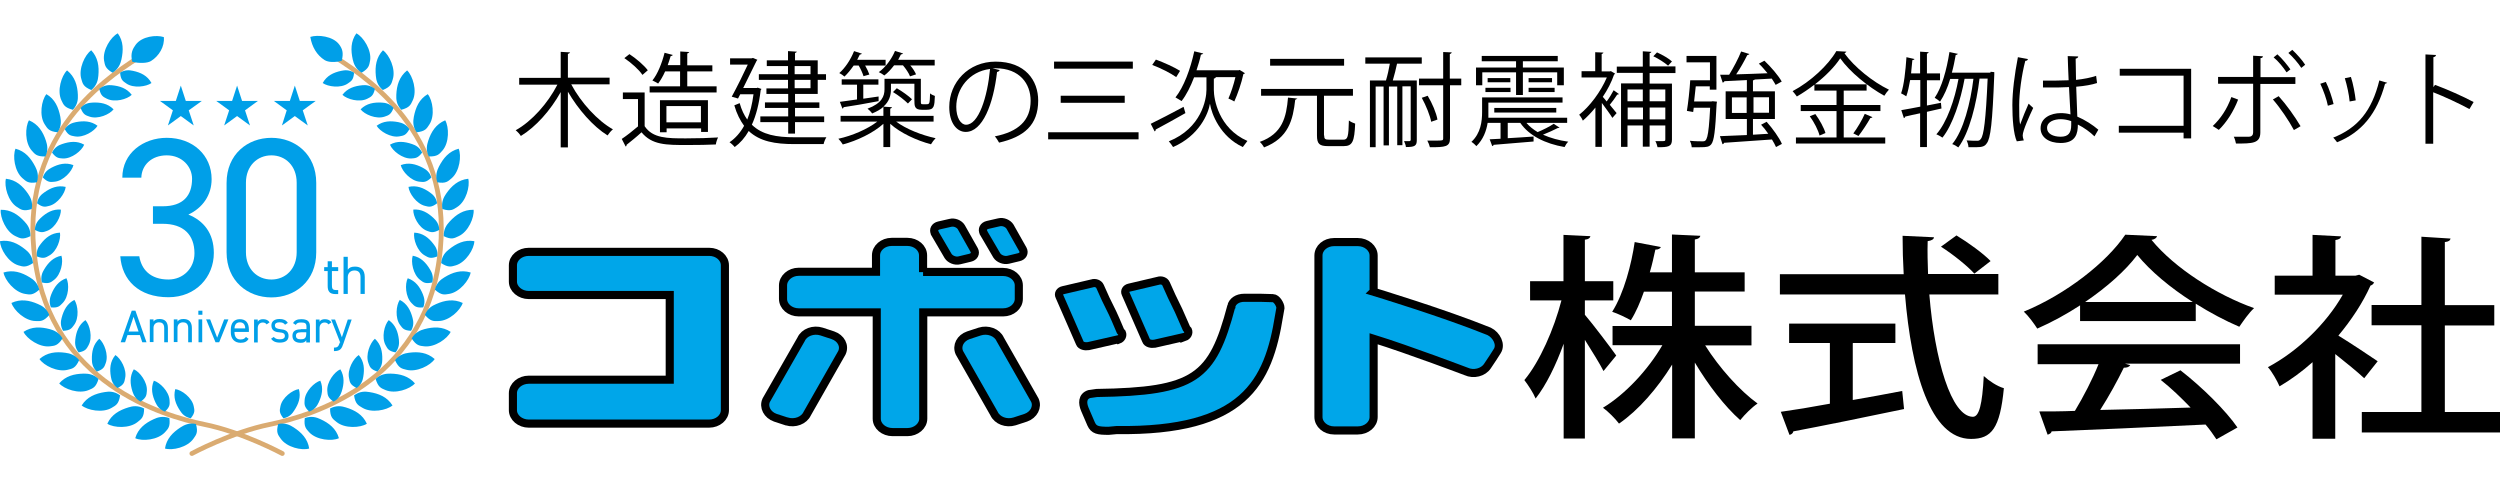 <?xml version="1.0" encoding="UTF-8"?>
<svg id="_レイヤー_1" data-name="レイヤー_1" xmlns="http://www.w3.org/2000/svg" viewBox="0 0 135.5 26.5">
  <defs>
    <style>
      .cls-1 {
        fill: #00a6e9;
        stroke: #000;
        stroke-width: .44px;
      }

      .cls-2, .cls-3 {
        fill: #009fe8;
      }

      .cls-4 {
        fill: none;
        stroke: #daab71;
        stroke-linecap: round;
        stroke-linejoin: round;
        stroke-width: .26px;
      }

      .cls-3 {
        fill-rule: evenodd;
      }
    </style>
  </defs>
  <g id="_レイヤー_1-2">
    <path class="cls-1" d="M39.29,16.55v5.68c0,.4-.38.73-.86.73h-9.77c-.47,0-.86-.33-.86-.73v-.92c0-.4.39-.73.86-.73h7.64v-4.59h-7.64c-.47,0-.86-.33-.86-.73v-.88c0-.41.39-.73.86-.73h9.78c.47,0,.85.33.85.73v2.2"/>
    <path class="cls-1" d="M74.44,15.81s3.8,1.15,6.27,2.15h0c.41.2.67.72.44,1.07l-.23.36-.3.45c-.23.35-.75.48-1.16.29,0,0-3.11-1.18-5.01-1.77v4.24c0,.41-.39.73-.86.73h-1.28c-.47,0-.85-.33-.85-.73v-8.75c0-.41.38-.73.85-.73h1.28c.47,0,.86.33.86.73v1.97-.02Z"/>
    <path class="cls-1" d="M50.03,14.75v-.91c0-.4-.38-.73-.85-.73h-.85c-.47,0-.85.33-.85.73v.89h-4.19c-.47,0-.85.34-.85.74v.73c0,.4.38.73.85.73h4.23v5.76c0,.41.39.73.86.73h.8c.47,0,.86-.33.86-.73v-5.76h4.33c.47,0,.85-.33.85-.73v-.73c0-.4-.38-.73-.85-.73h-4.34Z"/>
    <path class="cls-1" d="M42.64,22.84c.45.14.94-.05,1.11-.42l1.88-3.3c.18-.38-.05-.8-.49-.95l-.61-.2c-.44-.14-.94.04-1.11.42l-1.89,3.3c-.17.37.06.8.49.95l.61.2h0Z"/>
    <path class="cls-1" d="M54.99,22.84c-.45.14-.94-.05-1.11-.42l-1.88-3.3c-.17-.38.05-.8.49-.95l.61-.2c.44-.14.94.04,1.11.42l1.88,3.3c.17.37-.06.8-.49.95l-.61.2h0Z"/>
    <path class="cls-1" d="M53.31,12.61c-.1-.18,0-.37.22-.42l.61-.14c.23-.06.49.06.6.23l.7,1.24c.1.18,0,.37-.22.42l-.58.14c-.23.05-.5-.06-.61-.23l-.72-1.23Z"/>
    <path class="cls-1" d="M50.67,12.64c-.1-.18,0-.37.22-.42l.61-.14c.22-.06.49.05.6.23l.7,1.24c.1.18,0,.37-.22.42l-.58.14c-.23.06-.5-.06-.61-.23,0,0-.72-1.23-.72-1.23Z"/>
    <path class="cls-1" d="M64.2,18.26l-1.62.37c-.18.03-.41-.02-.46-.17l-1.11-2.54c-.07-.14.02-.29.19-.33l1.57-.37c.18-.06.37.02.43.16l.31.69c.39.8.33.65.8,1.74l.08.09c.06.14-.02.31-.19.37Z"/>
    <path class="cls-1" d="M60.61,18.39l-1.62.37c-.18.03-.41-.02-.46-.16l-1.11-2.54c-.07-.14.02-.29.19-.33l1.58-.37c.17-.06.37.02.43.16l.31.69c.39.8.34.65.8,1.74l.08.09c.06.14-.02.31-.18.37h0Z"/>
    <path class="cls-1" d="M66.73,16.62c.06-.29.34-.48.71-.48h.86l.69.02c.21,0,.41.36.41.53l-.07.4c-.58,3.64-1.88,6.31-8.81,6.22l-.43.04c-.58,0-.8-.04-.95-.37l-.34-.79c-.14-.33-.15-.7.23-.83l.41-.06c5.33-.08,6.27-.81,7.3-4.71v.02Z"/>
    <path d="M85.9,17.06c.39.45,1.46,1.86,1.7,2.21l-.69.84c-.2-.4-.63-1.08-1.01-1.69v5.35h-1.15v-5.14c-.42,1.17-.96,2.26-1.52,2.97-.12-.3-.41-.74-.61-1,.83-.99,1.61-2.77,2.01-4.32h-1.7v-1.04h1.81v-2.51l1.46.07c-.02.1-.1.17-.3.19v2.25h1.54v1.04h-1.54v.78h0ZM94.92,18.72h-2.5c.76,1.21,1.87,2.45,2.84,3.15-.3.2-.71.61-.94.9-.83-.73-1.74-1.91-2.46-3.12v4.11h-1.23v-4c-.79,1.28-1.83,2.48-2.88,3.2-.2-.27-.59-.66-.87-.86,1.21-.73,2.44-2.05,3.22-3.39h-2.7v-1.04h3.22v-1.86h-1.52c-.2.57-.43,1.11-.71,1.55-.26-.15-.72-.37-1.01-.46.64-1.01,1.05-2.6,1.22-3.78l1.42.27c-.04.08-.13.14-.3.14-.08.37-.17.79-.3,1.23h1.2v-2.05l1.54.07c-.02.1-.1.17-.3.2v1.78h2.7v1.04h-2.7v1.86h3.07v1.06Z"/>
    <path d="M108.32,15.96h-3.75c.29,3.55,1.19,6.62,2.36,6.63.34,0,.51-.67.59-2.21.28.26.73.56,1.09.66-.21,2.18-.67,2.75-1.78,2.75-2.21,0-3.23-3.64-3.58-7.83h-6.78v-1.1h6.71c-.04-.68-.06-1.38-.06-2.08l1.7.08c0,.1-.12.18-.34.21-.02.59,0,1.19.02,1.78h3.81v1.1h0ZM100.42,18.61v3.07c.88-.15,1.8-.32,2.68-.49l.1.98c-2.19.46-4.52.93-6,1.21-.02.1-.1.17-.21.19l-.47-1.25c.72-.1,1.64-.25,2.66-.44v-3.29h-2.21v-1.05h5.76v1.05h-2.3ZM106.04,12.76c.64.39,1.46.98,1.85,1.39l-.88.68c-.37-.41-1.15-1.04-1.81-1.46l.84-.61h0Z"/>
    <path d="M112.74,17.41v-.86c-.72.47-1.52.91-2.32,1.26-.16-.25-.47-.68-.73-.92,2.29-.94,4.5-2.68,5.5-4.17l1.72.08c-.02.1-.14.18-.3.2,1.25,1.53,3.53,2.98,5.56,3.7-.3.28-.57.68-.8,1.01-.77-.33-1.58-.76-2.36-1.25v.94h-6.27v.02ZM110.44,19.71v-1.05h10.97v1.05h-6.24l.29.08c-.06.1-.17.14-.35.14-.33.68-.8,1.54-1.28,2.29,1.52-.03,3.22-.08,4.9-.13-.51-.53-1.07-1.07-1.62-1.5l1.07-.52c1.2.93,2.48,2.21,3.09,3.1l-1.14.64c-.16-.24-.35-.52-.59-.8-3.07.15-6.29.29-8.34.37-.02.1-.12.15-.22.18l-.45-1.26c.55,0,1.2,0,1.93-.03.46-.76.96-1.73,1.28-2.53h-3.3ZM118.85,16.37c-1.2-.76-2.29-1.67-3.01-2.55-.63.84-1.64,1.74-2.83,2.55h5.84,0Z"/>
    <path d="M128.66,15.33c-.02.07-.1.12-.18.15-.42.94-1.04,1.87-1.74,2.71.64.39,1.81,1.17,2.13,1.39l-.73.92c-.34-.32-1-.86-1.57-1.31v4.59h-1.23v-4.15c-.57.51-1.19.96-1.79,1.31-.12-.29-.43-.83-.63-1.04,1.57-.83,3.15-2.32,4.06-3.93h-3.69v-1.03h2.05v-2.21l1.54.08c0,.1-.09.17-.3.2v1.93h1.09l.2-.05.81.42h0ZM132.51,22.33h2.99v1.11h-7.49v-1.11h3.23v-4.7h-2.7v-1.1h2.7v-3.7l1.58.1c-.02.1-.1.17-.31.19v3.42h2.68v1.1h-2.68v4.7Z"/>
    <path d="M33.04,4.57h-2.08c.52.98,1.42,1.97,2.26,2.44-.1.08-.22.22-.29.33-.79-.49-1.59-1.41-2.15-2.37v3.02h-.39v-3c-.55.99-1.35,1.89-2.16,2.38-.06-.1-.19-.24-.28-.31.87-.48,1.75-1.47,2.26-2.47h-2.07v-.37h2.25v-1.41l.51.03s-.04.07-.12.08v1.29h2.26v.37h0Z"/>
    <path d="M34.94,5.02v1.82c.44.66,1.23.66,2.24.66.61,0,1.31-.02,1.74-.05-.05.09-.11.27-.12.38-.38.02-1,.03-1.55.03-1.15,0-1.91,0-2.48-.69-.27.25-.57.49-.81.68,0,.05,0,.07-.05.09l-.21-.41c.27-.18.6-.44.88-.68v-1.48h-.82v-.36h1.18ZM34.11,2.93c.37.24.8.61,1,.88l-.29.25c-.18-.28-.61-.66-.98-.91,0,0,.28-.22.28-.22ZM38.84,4.68v.33h-3.63v-.33h1.65v-.81h-.81c-.11.25-.25.49-.38.66-.08-.06-.22-.12-.31-.17.28-.34.52-.94.66-1.5l.45.12s-.05.06-.12.06c-.05.16-.1.33-.16.49h.68v-.74l.49.03s-.04.06-.11.08v.64h1.36v.33h-1.36v.81h1.61ZM38.37,7.15h-.37v-.19h-1.87v.21h-.36v-1.74h2.6s0,1.73,0,1.73ZM36.12,6.63h1.87v-.88h-1.87s0,.88,0,.88Z"/>
    <path d="M41.06,4.75l.21.07s-.02.05-.04.06c-.09.76-.25,1.38-.48,1.88.56.55,1.35.68,2.32.68h1.72c-.06.09-.13.26-.15.37h-1.58c-1.05,0-1.87-.14-2.48-.71-.21.37-.47.66-.76.87-.06-.08-.2-.21-.28-.26.31-.21.58-.51.79-.89-.21-.29-.4-.65-.53-1.11l.29-.12c.1.36.24.65.41.89.16-.38.27-.84.34-1.37h-.72l-.12.23-.34-.1c.29-.53.64-1.24.87-1.74h-.96v-.34h1.17l.07-.02.24.1s-.03.05-.05.07c-.18.36-.45.92-.72,1.46h.75l.02-.02ZM42.71,4.78v-.45h-1.58v-.31h1.58v-.44h-1.15v-.31h1.15v-.5l.48.03s-.03.06-.1.07v.4h1.23v.75h.45v.31h-.45v.76h-1.23v.46h1.32v.3h-1.32v.46h1.58v.31h-1.58v.62h-.37v-.62h-1.51v-.31h1.51v-.46h-1.26v-.3h1.26v-.46h-1.18v-.3h1.18,0ZM43.07,3.58v.44h.86v-.44s-.86,0-.86,0ZM43.93,4.78v-.45h-.86v.45h.86Z"/>
    <path d="M50.6,6.59h-2.03c.53.4,1.39.74,2.14.9-.08.08-.19.22-.25.33-.76-.2-1.66-.61-2.21-1.11v1.26h-.37v-1.26c-.55.5-1.44.92-2.2,1.12-.06-.1-.16-.23-.24-.31.74-.16,1.58-.52,2.11-.93h-1.99v-.31h2.32v-.49c-.15.14-.35.25-.61.36-.05-.08-.18-.21-.25-.26.78-.29.92-.68.92-1.05v-.57h1.97v1.17c0,.2,0,.21.12.21h.17c.19,0,.19-.02.21-.59.06.06.18.11.26.14-.02.57-.04.75-.45.75h-.26c-.4,0-.4-.21-.4-.53v-.88h-1.27v.3c0,.32-.09.66-.41.94l.47.03s-.03.06-.1.08v.39h2.35s0,.31,0,.31ZM46.8,4.12c-.05-.16-.15-.38-.26-.57h-.27c-.16.23-.33.44-.5.6-.06-.06-.2-.15-.28-.19.31-.27.62-.73.8-1.19l.43.14s-.06.05-.12.05c-.04.09-.09.18-.14.28h1.54v.31h-1.11c.1.17.18.35.23.49l-.32.09h0ZM47.63,5.48c-.71.14-1.44.26-1.91.33,0,.05-.03.06-.06.08l-.14-.37c.25-.03.57-.08.93-.13v-.8h-.83v-.29h1.99v.29h-.82v.76l.83-.12v.26h0ZM49.32,4.13c-.06-.16-.22-.4-.38-.59h-.48c-.16.21-.34.41-.53.55-.07-.06-.21-.14-.3-.18.35-.25.69-.69.88-1.15l.44.14s-.05.05-.12.05c-.05.1-.1.19-.15.29h1.98v.31h-1.32c.14.16.25.34.31.48l-.33.11h0ZM48.62,4.79c.29.17.64.42.81.59l-.22.23c-.18-.18-.52-.45-.81-.62l.21-.21h0Z"/>
    <path d="M54.18,3.81s-.06.09-.14.09c-.2,1.74-.78,3.25-1.7,3.25-.47,0-.89-.47-.89-1.35,0-1.34,1.04-2.46,2.51-2.46,1.61,0,2.31,1.02,2.31,2.11,0,1.33-.77,1.97-2.12,2.28-.05-.09-.14-.24-.23-.34,1.28-.25,1.94-.87,1.94-1.93,0-.92-.59-1.76-1.9-1.76-.06,0-.12,0-.17,0l.4.1h-.02ZM53.65,3.74c-1.12.14-1.82,1.07-1.82,2.05,0,.6.25.97.53.97.68,0,1.16-1.49,1.3-3.02Z"/>
    <path d="M56.81,7.17h4.9v.38h-4.9v-.38ZM57.13,3.34h4.27v.38h-4.27s0-.38,0-.38ZM57.49,5.19h3.47v.38h-3.47v-.38Z"/>
    <path d="M62.37,6.71c.44-.21,1.12-.57,1.78-.92l.1.34c-.58.33-1.21.68-1.61.89,0,.05-.02.09-.06.1l-.21-.41ZM62.65,3.23c.44.16,1.01.42,1.31.61l-.21.34c-.29-.21-.84-.49-1.3-.66,0,0,.2-.29.2-.29ZM65.9,4.2s-.06.06-.11.06v.62c0,.48.25,2.07,1.82,2.76-.07.09-.18.24-.25.33-1.23-.57-1.7-1.81-1.78-2.35h0c-.09.55-.59,1.74-2,2.35-.05-.09-.16-.23-.23-.31,1.77-.71,2.04-2.28,2.04-2.79v-.68h-.67c-.19.5-.42.96-.68,1.29-.08-.06-.23-.14-.33-.2.45-.56.81-1.53,1.02-2.5l.49.12s-.06.06-.13.06c-.06.29-.15.57-.24.85h2.28l.06-.02.29.18s-.05.04-.09.05c-.1.48-.31,1.08-.49,1.48-.08-.05-.23-.12-.32-.16.13-.29.29-.76.38-1.16,0,0-1.08,0-1.08,0Z"/>
    <path d="M70.32,5.32s-.05.07-.12.09c-.12,1.08-.36,2.07-1.69,2.58-.05-.1-.15-.23-.23-.3,1.23-.44,1.44-1.34,1.53-2.4l.51.05h0ZM71.77,7.34c0,.19.05.23.27.23h.77c.24,0,.28-.16.3-1.04.09.07.24.14.34.17-.04.96-.14,1.22-.62,1.22h-.84c-.48,0-.61-.12-.61-.58v-2.15h-3.03v-.37h4.98v.37h-1.57v2.15h.02ZM72.85,3.19v.37h-4.01v-.37h4.01Z"/>
    <path d="M76.79,4.36v3.24c0,.31-.12.37-.59.37,0-.09-.06-.23-.1-.32h.3s.06-.02.06-.06v-2.91h-.45v3.19h-.28v-3.18h-.45v3.19h-.29v-3.19h-.43v3.29h-.31v-3.62h.87c.08-.26.16-.62.21-.91h-1.33v-.34h3.06v.34h-1.34c-.06.27-.14.62-.23.91h1.29ZM79.2,4.26v.36h-.61v2.87c0,.47-.25.49-1.09.49-.02-.1-.08-.25-.14-.36h.45c.39,0,.41,0,.41-.13v-2.87h-1.31v-.36h1.31v-1.44l.47.02s-.03.07-.11.09v1.33h.62ZM77.38,5.19c.25.41.47.94.53,1.29l-.34.12c-.06-.34-.28-.88-.51-1.3,0,0,.32-.11.32-.11Z"/>
    <path d="M82.74,6.67c.16.19.37.35.6.49.29-.12.65-.3.87-.45l.32.21s-.03.02-.1.02c-.21.11-.53.25-.8.36.4.18.87.31,1.37.38-.07.06-.16.2-.2.29-1.05-.18-1.93-.62-2.4-1.31h-.68v.83c.44-.02.92-.06,1.4-.09v.27c-.8.07-1.65.14-2.17.18,0,.04-.03.06-.07.07l-.14-.37.59-.03v-.86h-.7c-.07.44-.24.9-.61,1.26-.05-.06-.19-.19-.27-.23.51-.47.58-1.12.58-1.62v-.79h4.36v.28h-4.02v.51c0,.1,0,.21,0,.31h4.27v.28h-2.19,0ZM80.34,3.92v.7h-.34v-.96h2.17v-.34h-1.86v-.29h4.12v.29h-1.89v.34h2.22v.96h-.36v-.7h-1.86v1.23h-.37v-1.23h-1.84ZM80.51,4.99v-.23h1.36v.23h-1.36ZM80.63,4.23h1.23v.23h-1.23v-.23ZM84.35,6.1h-3.36v-.25h3.36v.25ZM82.85,4.23h1.27v.23h-1.27v-.23ZM82.85,4.99v-.23h1.41v.23h-1.41Z"/>
    <path d="M87.3,3.85l.24.14s-.04.05-.06.06c-.14.41-.36.83-.61,1.2.06.06.14.16.21.25.14-.18.29-.44.38-.61l.29.21s-.06.03-.1.03c-.1.16-.26.38-.4.55.16.19.31.37.37.45l-.23.26c-.1-.18-.37-.53-.57-.81v2.38h-.35v-2.13c-.22.27-.45.51-.68.71-.04-.1-.14-.26-.2-.32.57-.45,1.16-1.23,1.5-2.02h-1.37v-.34h.74v-1.03l.45.02s-.03.06-.1.08v.94h.45l.06-.02h-.02ZM90.81,3.96h-1.4v.57h1.21v3.04c0,.38-.2.41-.78.41-.02-.1-.07-.25-.12-.33h.29c.23,0,.25,0,.25-.09v-.76h-.85v1.15h-.37v-1.15h-.83v1.16h-.35v-3.44h1.18v-.57h-1.41v-.34h1.41v-.83l.47.03s-.03.06-.1.07v.72h1.4s0,.34,0,.34ZM89.04,4.85h-.83v.64h.83v-.64ZM88.22,6.47h.83v-.64h-.83v.64ZM90.26,4.85h-.85v.64h.85v-.64ZM89.41,6.47h.85v-.64h-.85v.64ZM89.81,2.84c.29.13.64.33.81.49l-.21.23c-.18-.16-.52-.38-.8-.51,0,0,.2-.21.2-.21Z"/>
    <path d="M92.78,5.49h.08l.2.02-.02.12c-.07,1.48-.14,2-.29,2.19-.12.14-.24.16-.62.16-.13,0-.28,0-.44,0,0-.1-.05-.25-.1-.35.29.03.59.03.7.03.21,0,.31-.08.4-1.82h-.89l-.03.23-.34-.06c.07-.43.15-1.14.18-1.66h1.07v-.97h-1.27v-.35h1.62v1.83h-.36v-.18h-.76l-.09.82h.96ZM95.04,7.3c.26-.02.53-.03.8-.05-.12-.18-.25-.34-.39-.49l.3-.16c.33.37.69.87.83,1.2l-.32.17c-.05-.12-.13-.26-.22-.41-.96.07-1.95.14-2.6.18,0,.05-.04.06-.08.08l-.14-.44,1.46-.06v-.87h-1.15v-1.5h1.15v-.61c-.46.02-.89.05-1.22.06,0,.04-.05.07-.09.08l-.14-.43h.49c.23-.37.5-.88.65-1.26l.45.14s-.06.05-.12.06c-.15.3-.38.72-.6,1.04.52-.02,1.11-.03,1.7-.06-.15-.18-.31-.37-.47-.52l.3-.16c.36.34.76.81.94,1.13l-.33.18c-.05-.1-.13-.21-.21-.34l-.92.05s-.05.04-.1.05v.59h1.19v1.5h-1.19v.85h0ZM93.87,6.12h.8v-.84h-.8v.84ZM95.88,5.27h-.84v.84h.84v-.84Z"/>
    <path d="M99.93,6.02v1.43h2.25v.33h-4.84v-.33h2.2v-1.43h-1.94v-.33h1.94v-.78h-1.2v-.32c-.3.23-.62.45-.95.64-.06-.09-.16-.21-.23-.29.98-.52,1.93-1.41,2.37-2.17l.55.03s-.06.07-.11.09c.54.75,1.54,1.55,2.41,1.97-.09.1-.18.21-.25.33-.87-.48-1.87-1.29-2.39-2.03-.29.45-.79.96-1.37,1.41h2.8v.34h-1.24v.78h1.99v.33h-1.99ZM98.62,7.35c-.07-.29-.29-.72-.53-1.05l.3-.12c.23.31.47.75.55,1.03,0,0-.33.14-.33.14ZM101.49,6.35s-.06.05-.12.05c-.16.29-.43.7-.64.97l-.28-.14c.21-.28.48-.73.62-1.06l.42.18h0Z"/>
    <path d="M105.23,5.88l-.79.18v1.91h-.37v-1.83c-.31.06-.59.13-.81.18,0,.04-.03.07-.07.08l-.14-.43c.28-.05.64-.11,1.03-.19v-1.44h-.55c-.06.33-.12.64-.21.88-.07-.05-.2-.12-.28-.16.16-.45.24-1.23.29-1.96l.44.1s-.05.06-.12.06c-.02.23-.05.49-.07.72h.49v-1.18l.47.03s-.03.06-.1.08v1.07h.71v.37h-.71v1.37l.76-.15.03.33h0ZM107.89,3.89l.2.02s0,.09,0,.13c-.1,2.61-.2,3.47-.41,3.73-.1.15-.22.21-.59.21-.12,0-.26,0-.4,0,0-.11-.05-.27-.1-.37.25.02.47.02.57.02.1,0,.14-.02.2-.1.16-.19.27-1,.37-3.27h-.44c-.16,1.35-.55,2.94-1.15,3.73-.08-.06-.21-.14-.33-.18.61-.73.99-2.23,1.15-3.54h-.48c-.21,1.15-.64,2.5-1.2,3.19-.09-.06-.22-.14-.33-.18.57-.64,1-1.89,1.2-3h-.45c-.14.47-.33.9-.55,1.23-.06-.06-.2-.16-.29-.21.38-.55.65-1.51.8-2.48l.46.1s-.05.06-.12.06c-.06.33-.12.64-.21.96h2.09v-.02Z"/>
    <path d="M109.31,7.66c-.18-.4-.24-1.23-.24-1.96s.12-1.67.3-2.6l.54.1c0,.06-.06.1-.14.1-.2.76-.33,1.76-.33,2.4,0,.42,0,.85.05,1.05.12-.33.34-.87.46-1.13l.25.23c-.18.38-.57,1.23-.57,1.49,0,.08.02.16.06.27l-.38.05h0ZM110.72,4.37c.47,0,.94,0,1.4-.02-.02-.48-.04-.89-.05-1.31l.57.02c0,.06-.06.1-.14.12,0,.36.02.72.02,1.15.44-.05.8-.12,1.09-.22l.05.39c-.27.09-.65.16-1.13.2.02.62.05,1.27.06,1.62.42.18.84.45,1.14.71l-.21.36c-.23-.23-.56-.47-.9-.64,0,.47-.1,1-.93,1-.65,0-1.09-.31-1.09-.8,0-.57.57-.82,1.09-.82.18,0,.36.02.53.07-.02-.35-.05-.94-.08-1.48-.18,0-.41.02-.57.02h-.84v-.37h0ZM112.25,6.56c-.18-.06-.37-.1-.55-.1-.34,0-.75.12-.75.48,0,.31.33.47.74.47s.57-.2.57-.64v-.2h0Z"/>
    <path d="M118.76,3.73v3.77h-.41v-.31h-3.51v-.37h3.51v-2.72h-3.46v-.37s3.86,0,3.86,0Z"/>
    <path d="M121.31,5.39c-.25.65-.62,1.23-1.05,1.65l-.33-.21c.42-.39.78-.92,1.01-1.57,0,0,.37.14.37.14ZM122.51,4.53v2.64c0,.61-.43.61-1.32.61-.02-.1-.06-.26-.12-.37h.82c.16,0,.23-.1.23-.23v-2.64h-1.9v-.37h1.9v-1.15l.53.03c0,.06-.05.1-.13.1v1.03h1.89v.37h-1.9ZM123.51,5.22c.41.45.88,1.11,1.18,1.62l-.36.21c-.27-.51-.76-1.23-1.14-1.66,0,0,.32-.18.32-.18ZM123.44,2.95c.25.22.53.57.7.81l-.21.16c-.16-.25-.45-.61-.7-.81l.21-.17h0ZM124.24,2.7c.25.23.55.57.7.81l-.21.17c-.16-.25-.46-.6-.7-.81l.21-.17h0Z"/>
    <path d="M126.06,4.44c.17.34.35.88.42,1.2l-.31.09c-.06-.33-.24-.83-.41-1.19l.3-.1h0ZM129.39,4.48s-.06.06-.12.06c-.44,1.62-1.26,2.63-2.6,3.17-.05-.06-.14-.19-.21-.25,1.33-.53,2.09-1.44,2.5-3.1,0,0,.44.13.44.13ZM127.42,4.17c.12.37.22.91.26,1.27l-.33.06c-.03-.36-.14-.87-.26-1.26,0,0,.33-.07.33-.07Z"/>
    <path d="M133.84,5.91c-.57-.31-1.35-.67-1.96-.91v2.79h-.42V2.95l.57.03c0,.06-.05.1-.14.12v1.62l.09-.12c.65.24,1.51.62,2.09.93l-.22.37h0Z"/>
  </g>
  <g>
    <g>
      <path class="cls-2" d="M8.29,11.18h.53c1.11,0,1.59-.58,1.59-1.49,0-.66-.54-1.27-1.37-1.27s-1.36.53-1.38,1.21h-1.03c0-1.34,1.15-2.16,2.41-2.16,1.41,0,2.43.94,2.43,2.24,0,.87-.49,1.56-1.26,1.92.82.33,1.38,1,1.38,2.08,0,1.3-.97,2.4-2.46,2.4-1.62,0-2.52-.94-2.61-2.22h1.03c.11.69.58,1.26,1.58,1.26.8,0,1.41-.61,1.41-1.42,0-1-.59-1.6-1.72-1.6h-.53v-.96Z"/>
      <path class="cls-2" d="M17.14,13.68c0,1.56-1.15,2.44-2.43,2.44s-2.43-.88-2.43-2.45v-3.75c0-1.57,1.15-2.45,2.43-2.45s2.43.88,2.43,2.44v3.77ZM14.71,8.42c-.77,0-1.38.58-1.38,1.48v3.77c0,.91.61,1.48,1.38,1.48s1.37-.58,1.37-1.48v-3.77c0-.91-.61-1.48-1.37-1.48Z"/>
    </g>
    <g>
      <path class="cls-2" d="M17.57,14.48h.19v-.32h.23v.32h.34v.21h-.34v.74c0,.2.02.29.22.29h.12v.22h-.13c-.34,0-.44-.15-.44-.45v-.8h-.19v-.21Z"/>
      <path class="cls-2" d="M18.62,13.92h.23v.7c.07-.11.18-.17.39-.17.31,0,.53.16.53.57v.91h-.23v-.91c0-.29-.16-.36-.33-.36-.22,0-.36.15-.36.36v.91h-.23v-2.01Z"/>
    </g>
    <g>
      <path class="cls-2" d="M6.54,18.55l.6-1.71h.2l.6,1.71h-.23l-.13-.39h-.67l-.13.39h-.23ZM6.97,17.97h.54l-.27-.8-.27.8Z"/>
      <path class="cls-2" d="M8.12,17.31h.2v.12c.06-.09.15-.14.33-.14.27,0,.45.14.45.49v.77h-.2v-.77c0-.25-.14-.31-.28-.31-.19,0-.3.13-.3.3v.77h-.2v-1.24Z"/>
      <path class="cls-2" d="M9.42,17.31h.2v.12c.06-.09.15-.14.33-.14.27,0,.45.14.45.49v.77h-.2v-.77c0-.25-.14-.31-.28-.31-.19,0-.3.13-.3.3v.77h-.2v-1.24Z"/>
      <path class="cls-2" d="M10.75,16.84h.22v.22h-.22v-.22ZM10.76,17.31h.2v1.24h-.2v-1.24Z"/>
      <path class="cls-2" d="M12.38,17.31l-.5,1.24h-.2l-.51-1.24h.22l.38.99.38-.99h.22Z"/>
      <path class="cls-2" d="M13.47,18.37c-.09.15-.22.21-.43.21-.33,0-.53-.22-.53-.56v-.16c0-.35.17-.56.49-.56s.49.2.49.56v.13h-.78v.03c0,.21.1.38.32.38.16,0,.24-.05.3-.14l.15.11ZM12.71,17.8h.58c0-.21-.1-.33-.29-.33s-.28.13-.29.33Z"/>
      <path class="cls-2" d="M14.45,17.58c-.05-.07-.12-.1-.21-.1-.15,0-.27.11-.27.3v.78h-.2v-1.24h.2v.12c.05-.09.14-.14.29-.14.17,0,.28.06.35.17l-.17.12Z"/>
      <path class="cls-2" d="M15.45,17.6c-.07-.09-.14-.13-.31-.13-.15,0-.24.06-.24.17,0,.14.12.18.29.2.23.02.45.08.45.37,0,.22-.15.36-.47.36-.25,0-.38-.08-.48-.21l.15-.1c.07.09.16.13.33.13.17,0,.27-.06.27-.18,0-.13-.08-.18-.32-.2-.21-.01-.41-.1-.41-.37,0-.21.15-.35.44-.35.2,0,.35.05.45.21l-.15.1Z"/>
      <path class="cls-2" d="M16.31,17.84h.3v-.14c0-.18-.08-.22-.28-.22-.15,0-.23.01-.3.13l-.15-.1c.09-.14.21-.21.45-.21.31,0,.47.1.47.4v.86h-.2v-.12c-.07.11-.15.14-.31.14-.29,0-.44-.14-.44-.38,0-.27.19-.35.46-.35ZM16.61,18.01h-.3c-.2,0-.27.07-.27.19,0,.14.1.19.25.19.18,0,.31-.03.31-.31v-.07Z"/>
      <path class="cls-2" d="M17.8,17.58c-.05-.07-.12-.1-.21-.1-.15,0-.27.11-.27.3v.78h-.2v-1.24h.2v.12c.05-.09.14-.14.29-.14.17,0,.28.06.35.17l-.17.12Z"/>
      <path class="cls-2" d="M18.44,18.57l-.49-1.25h.21l.37.96.32-.96h.21l-.44,1.28c-.1.3-.17.43-.52.43v-.19c.16,0,.24-.03.31-.25v-.02Z"/>
    </g>
    <polygon class="cls-3" points="9.8 4.64 10.07 5.47 10.94 5.47 10.23 5.98 10.5 6.8 9.8 6.29 9.1 6.8 9.37 5.98 8.67 5.47 9.53 5.47 9.8 4.64 9.8 4.64"/>
    <polygon class="cls-3" points="12.85 4.64 13.12 5.47 13.98 5.47 13.28 5.98 13.55 6.8 12.85 6.29 12.15 6.8 12.42 5.98 11.72 5.47 12.58 5.47 12.85 4.64 12.85 4.64"/>
    <polygon class="cls-3" points="15.98 4.64 16.25 5.47 17.11 5.47 16.41 5.98 16.68 6.8 15.98 6.29 15.28 6.8 15.54 5.98 14.84 5.47 15.71 5.47 15.98 4.64 15.98 4.64"/>
    <path class="cls-4" d="M15.3,24.58s-2.15-1.16-4.24-1.58c-2.25-.46-8.24-2.26-9.16-8.9C1,7.62,5.43,4.43,7.52,3.11"/>
    <path class="cls-3" d="M8.94,24.32c.08-.54.42-.88.85-1.16.19-.12.45-.26.83-.18.13.46.01.59-.13.79-.33.48-1.15.66-1.55.54h0ZM7.33,23.75c.15-.52.54-.82,1-1.03.21-.1.49-.19.85-.06.06.47-.07.58-.24.77-.39.42-1.23.5-1.61.32h0ZM9.5,21.09c-.12.44.02.81.26,1.17.1.16.26.35.58.41.25-.31.2-.44.16-.65-.09-.47-.66-.89-1-.93h0ZM8.34,20.63c-.18.41-.09.81.09,1.19.08.17.21.38.51.49.29-.27.26-.41.25-.62-.03-.48-.53-.97-.86-1.06h0ZM5.82,22.96c.22-.49.65-.73,1.14-.88.22-.07.51-.12.85.06,0,.48-.15.57-.35.73-.45.37-1.29.32-1.64.1h0ZM7.25,20.02c-.23.39-.2.79-.07,1.2.06.18.16.4.44.55.33-.23.32-.37.34-.58.04-.48-.39-1.04-.7-1.17h0ZM4.43,21.97c.29-.46.74-.64,1.25-.72.23-.04.52-.05.83.18-.07.47-.23.54-.45.67-.49.3-1.32.14-1.64-.13h0ZM6.25,19.25c-.29.35-.31.75-.24,1.17.03.19.1.42.36.61.36-.18.37-.32.41-.53.11-.47-.24-1.08-.53-1.26h0ZM3.2,20.79c.35-.41.82-.53,1.34-.54.23,0,.52.02.8.29-.14.46-.3.5-.53.6-.53.23-1.33-.05-1.6-.36h0ZM5.38,18.36c-.33.31-.41.7-.4,1.13,0,.19.04.43.27.65.38-.13.41-.27.48-.46.17-.45-.09-1.1-.35-1.32h0ZM2.14,19.46c.41-.36.89-.41,1.4-.34.23.03.51.1.75.4-.2.44-.37.46-.61.52-.56.15-1.31-.23-1.54-.58h0ZM4.63,17.35c-.37.26-.5.64-.55,1.06-.02.19-.02.43.18.69.39-.07.44-.21.54-.39.23-.42.07-1.1-.17-1.36h0ZM1.27,17.99c.45-.3.94-.28,1.43-.15.22.06.49.17.69.5-.26.4-.43.4-.68.43-.57.07-1.26-.41-1.44-.79h0ZM4.04,16.25c-.4.2-.59.56-.7.98-.05.18-.08.43.08.7.4-.02.46-.14.59-.31.29-.38.22-1.08.02-1.37h0ZM.62,16.42c.49-.23.97-.15,1.44.06.21.09.47.23.61.59-.31.36-.48.34-.73.33-.58,0-1.19-.58-1.32-.98h0ZM3.6,15.08c-.43.15-.66.48-.82.87-.07.18-.14.41-.02.71.4.04.48-.08.63-.23.34-.34.37-1.04.21-1.35h0ZM.19,14.77c.52-.16.98-.01,1.42.26.2.12.43.3.52.67-.36.32-.52.27-.77.23-.57-.09-1.1-.75-1.17-1.16H.19ZM3.33,13.86c-.44.08-.72.38-.94.75-.1.16-.2.39-.12.7.39.09.49-.01.66-.14.38-.29.51-.98.4-1.31h0ZM0,13.07c.54-.09.97.13,1.37.45.18.14.38.35.42.74-.4.26-.55.19-.8.12C.44,14.21.01,13.49,0,13.07H0ZM3.24,12.61c-.45.02-.77.27-1.03.61-.12.15-.25.35-.21.68.37.14.48.06.67-.05.42-.23.64-.9.58-1.24h0ZM3.31,11.36c-.45-.04-.8.17-1.11.46-.14.13-.3.32-.31.64.35.19.47.12.67.05.45-.17.76-.8.74-1.15h0ZM.04,11.37c.54-.01.94.26,1.29.64.16.17.33.4.32.79-.43.21-.57.11-.81,0C.32,12.56,0,11.78.04,11.37H.04ZM3.56,10.13c-.44-.1-.81.05-1.16.3-.16.11-.34.27-.39.59.32.24.45.19.65.14.47-.11.87-.69.9-1.03h0ZM.33,9.69c.54.06.9.39,1.19.81.13.19.27.45.2.83-.46.14-.58.03-.8-.11-.49-.31-.7-1.13-.6-1.53H.33ZM3.98,8.95c-.42-.16-.81-.06-1.19.14-.17.09-.37.22-.47.53.28.28.42.25.63.23.48-.04.95-.56,1.03-.9h0ZM.84,8.06c.53.14.83.51,1.07.97.1.2.21.48.09.85-.47.08-.58-.05-.78-.22-.44-.38-.54-1.22-.38-1.6h0ZM4.56,7.84c-.39-.22-.79-.17-1.2-.03-.18.06-.4.17-.54.46.24.32.38.3.59.32.48.02,1.02-.42,1.15-.74h0ZM1.57,6.52c.5.21.76.62.92,1.11.07.22.14.5-.03.85-.48.01-.57-.13-.74-.32-.38-.43-.36-1.28-.15-1.64h0ZM5.29,6.82c-.36-.27-.76-.28-1.18-.2-.19.04-.42.11-.6.38.19.35.33.35.54.39.47.09,1.07-.28,1.24-.58h0ZM6.15,5.92c-.32-.32-.72-.38-1.14-.36-.19.01-.43.05-.64.29.14.37.28.4.48.47.46.16,1.1-.12,1.31-.4h0ZM2.51,5.1c.47.27.66.72.76,1.23.04.23.07.52-.15.84-.48-.05-.55-.21-.69-.42-.32-.48-.18-1.32.08-1.64h0ZM7.14,5.14c-.27-.36-.66-.48-1.08-.52-.19-.02-.43,0-.68.2.09.39.22.43.41.53.43.22,1.1.03,1.35-.21h0ZM8.21,4.5c-.22-.4-.58-.57-1-.66-.19-.04-.43-.07-.7.1.03.4.16.46.33.58.39.28,1.09.18,1.37-.02h0ZM3.64,3.82c.42.34.56.81.58,1.32.01.23,0,.52-.27.81-.46-.12-.51-.28-.62-.51-.25-.52,0-1.33.3-1.62h0ZM4.94,2.72c.37.39.44.87.39,1.39-.02.23-.08.52-.38.77-.44-.18-.47-.35-.54-.59-.17-.55.19-1.32.53-1.56h0ZM8.88,2.01c.05.51-.26,1.03-.7,1.3-.2.12-.63.13-1.01.04-.12-.46.03-.71.18-.92.34-.47,1.13-.55,1.53-.42h0ZM6.38,1.8c.32.44.31.93.2,1.43-.05.22-.15.5-.48.71-.41-.24-.41-.41-.46-.66-.09-.57.37-1.28.74-1.47h0Z"/>
    <path class="cls-4" d="M10.4,24.58s2.15-1.16,4.24-1.58c2.25-.46,8.24-2.26,9.16-8.9.9-6.48-3.53-9.67-5.62-10.99"/>
    <path class="cls-3" d="M16.76,24.32c-.08-.54-.42-.88-.85-1.16-.19-.12-.45-.26-.83-.18-.13.46-.01.59.13.79.33.48,1.15.66,1.55.54h0ZM18.37,23.75c-.15-.52-.54-.82-1-1.03-.21-.1-.49-.19-.85-.06-.06.47.07.58.24.77.39.42,1.23.5,1.61.32h0ZM16.2,21.09c.12.44-.02.81-.26,1.17-.1.16-.26.35-.58.41-.25-.31-.2-.44-.16-.65.09-.47.66-.89,1-.93h0ZM17.36,20.63c.18.41.09.81-.09,1.19-.08.17-.21.38-.51.49-.29-.27-.26-.41-.25-.62.03-.48.53-.97.86-1.06h0ZM19.88,22.96c-.22-.49-.65-.73-1.14-.88-.22-.07-.51-.12-.85.06,0,.48.15.57.35.73.45.37,1.29.32,1.64.1h0ZM18.45,20.02c.23.39.2.79.07,1.2-.06.18-.16.4-.44.55-.33-.23-.32-.37-.34-.58-.04-.48.39-1.04.7-1.17h0ZM21.27,21.97c-.29-.46-.74-.64-1.25-.72-.23-.04-.52-.05-.83.18.07.47.23.54.45.67.49.3,1.32.14,1.64-.13h0ZM19.45,19.25c.29.35.31.75.24,1.17-.03.19-.1.42-.36.61-.36-.18-.37-.32-.41-.53-.11-.47.24-1.08.53-1.26h0ZM22.5,20.79c-.35-.41-.82-.53-1.34-.54-.23,0-.52.02-.8.29.14.46.3.5.53.6.53.23,1.33-.05,1.6-.36h0ZM20.32,18.36c.33.31.41.7.4,1.13,0,.19-.04.43-.27.65-.38-.13-.41-.27-.48-.46-.17-.45.09-1.1.35-1.32h0ZM23.56,19.46c-.41-.36-.89-.41-1.4-.34-.23.03-.51.1-.75.4.2.44.37.46.61.52.56.15,1.31-.23,1.54-.58h0ZM21.07,17.35c.37.26.5.64.55,1.06.02.19.02.43-.18.69-.39-.07-.44-.21-.54-.39-.23-.42-.07-1.1.17-1.36h0ZM24.43,17.99c-.45-.3-.94-.28-1.43-.15-.22.06-.49.17-.69.5.26.4.43.4.68.43.57.07,1.26-.41,1.44-.79h0ZM21.66,16.25c.4.2.59.56.7.98.05.18.08.43-.08.7-.4-.02-.46-.14-.59-.31-.29-.38-.22-1.08-.02-1.37h0ZM25.08,16.42c-.49-.23-.97-.15-1.44.06-.21.09-.47.23-.61.59.31.36.48.34.73.33.58,0,1.19-.58,1.32-.98h0ZM22.1,15.08c.43.15.66.48.82.87.07.18.14.41.02.71-.4.04-.48-.08-.63-.23-.34-.34-.37-1.04-.21-1.35h0ZM25.51,14.77c-.52-.16-.98-.01-1.42.26-.2.12-.43.3-.52.67.36.32.52.27.77.23.57-.09,1.1-.75,1.17-1.16h0ZM22.37,13.86c.44.08.72.38.94.75.1.16.2.39.12.7-.39.09-.49-.01-.66-.14-.38-.29-.51-.98-.4-1.31h0ZM25.7,13.07c-.53-.09-.97.13-1.37.45-.18.14-.38.35-.42.74.4.26.55.19.8.12.55-.17.99-.89,1-1.31h0ZM22.46,12.61c.45.02.77.27,1.03.61.12.15.25.35.21.68-.37.14-.48.06-.67-.05-.42-.23-.64-.9-.58-1.24h0ZM22.39,11.36c.45-.04.8.17,1.11.46.14.13.3.32.31.64-.35.19-.47.12-.67.05-.45-.17-.76-.8-.74-1.15h0ZM25.66,11.37c-.54-.01-.94.26-1.29.64-.16.17-.33.4-.32.79.43.21.57.11.81,0,.53-.24.85-1.02.81-1.43h0ZM22.14,10.13c.44-.1.81.05,1.16.3.16.11.34.27.39.59-.32.24-.45.19-.65.14-.47-.11-.87-.69-.9-1.03h0ZM25.37,9.69c-.54.06-.9.39-1.19.81-.13.19-.27.45-.2.83.46.14.58.03.8-.11.49-.31.7-1.13.6-1.53h0ZM21.72,8.95c.42-.16.81-.06,1.19.14.17.09.37.22.47.53-.28.28-.42.25-.63.23-.48-.04-.95-.56-1.03-.9h0ZM24.86,8.06c-.53.14-.83.51-1.07.97-.1.2-.21.48-.09.85.47.08.58-.05.78-.22.44-.38.54-1.22.38-1.6h0ZM21.14,7.84c.39-.22.79-.17,1.2-.03.18.06.4.17.54.46-.24.32-.38.3-.59.32-.48.02-1.02-.42-1.15-.74h0ZM24.13,6.52c-.5.21-.76.62-.92,1.11-.07.22-.14.5.03.85.48.01.57-.13.74-.32.38-.43.36-1.28.15-1.64h0ZM20.41,6.82c.36-.27.76-.28,1.18-.2.19.04.42.11.6.38-.19.35-.33.35-.54.39-.47.09-1.07-.28-1.24-.58h0ZM19.55,5.92c.32-.32.72-.38,1.14-.36.19.01.43.05.64.29-.14.37-.28.4-.48.47-.46.16-1.1-.12-1.31-.4h0ZM23.19,5.1c-.47.27-.66.72-.76,1.23-.04.23-.07.52.15.84.48-.05.55-.21.69-.42.32-.48.18-1.32-.08-1.64h0ZM18.56,5.14c.27-.36.66-.48,1.08-.52.19-.02.43,0,.68.2-.09.39-.22.43-.41.53-.43.22-1.1.03-1.35-.21h0ZM17.49,4.5c.22-.4.58-.57,1-.66.19-.04.43-.07.7.1-.03.4-.16.46-.33.58-.39.28-1.09.18-1.37-.02h0ZM22.06,3.82c-.42.34-.56.81-.58,1.32-.01.23,0,.52.27.81.46-.12.51-.28.62-.51.25-.52,0-1.33-.3-1.62h0ZM20.76,2.72c-.37.39-.44.87-.39,1.39.02.23.08.52.38.77.44-.18.47-.35.54-.59.17-.55-.19-1.32-.53-1.56h0ZM16.82,2.01c.09.53.35.98.78,1.25.2.12.54.13.92.04.12-.46.02-.67-.13-.88-.34-.47-1.18-.55-1.57-.42h0ZM19.32,1.8c-.32.44-.31.93-.2,1.43.05.22.15.5.48.71.41-.24.41-.41.46-.66.09-.57-.37-1.28-.74-1.47h0Z"/>
  </g>
</svg>